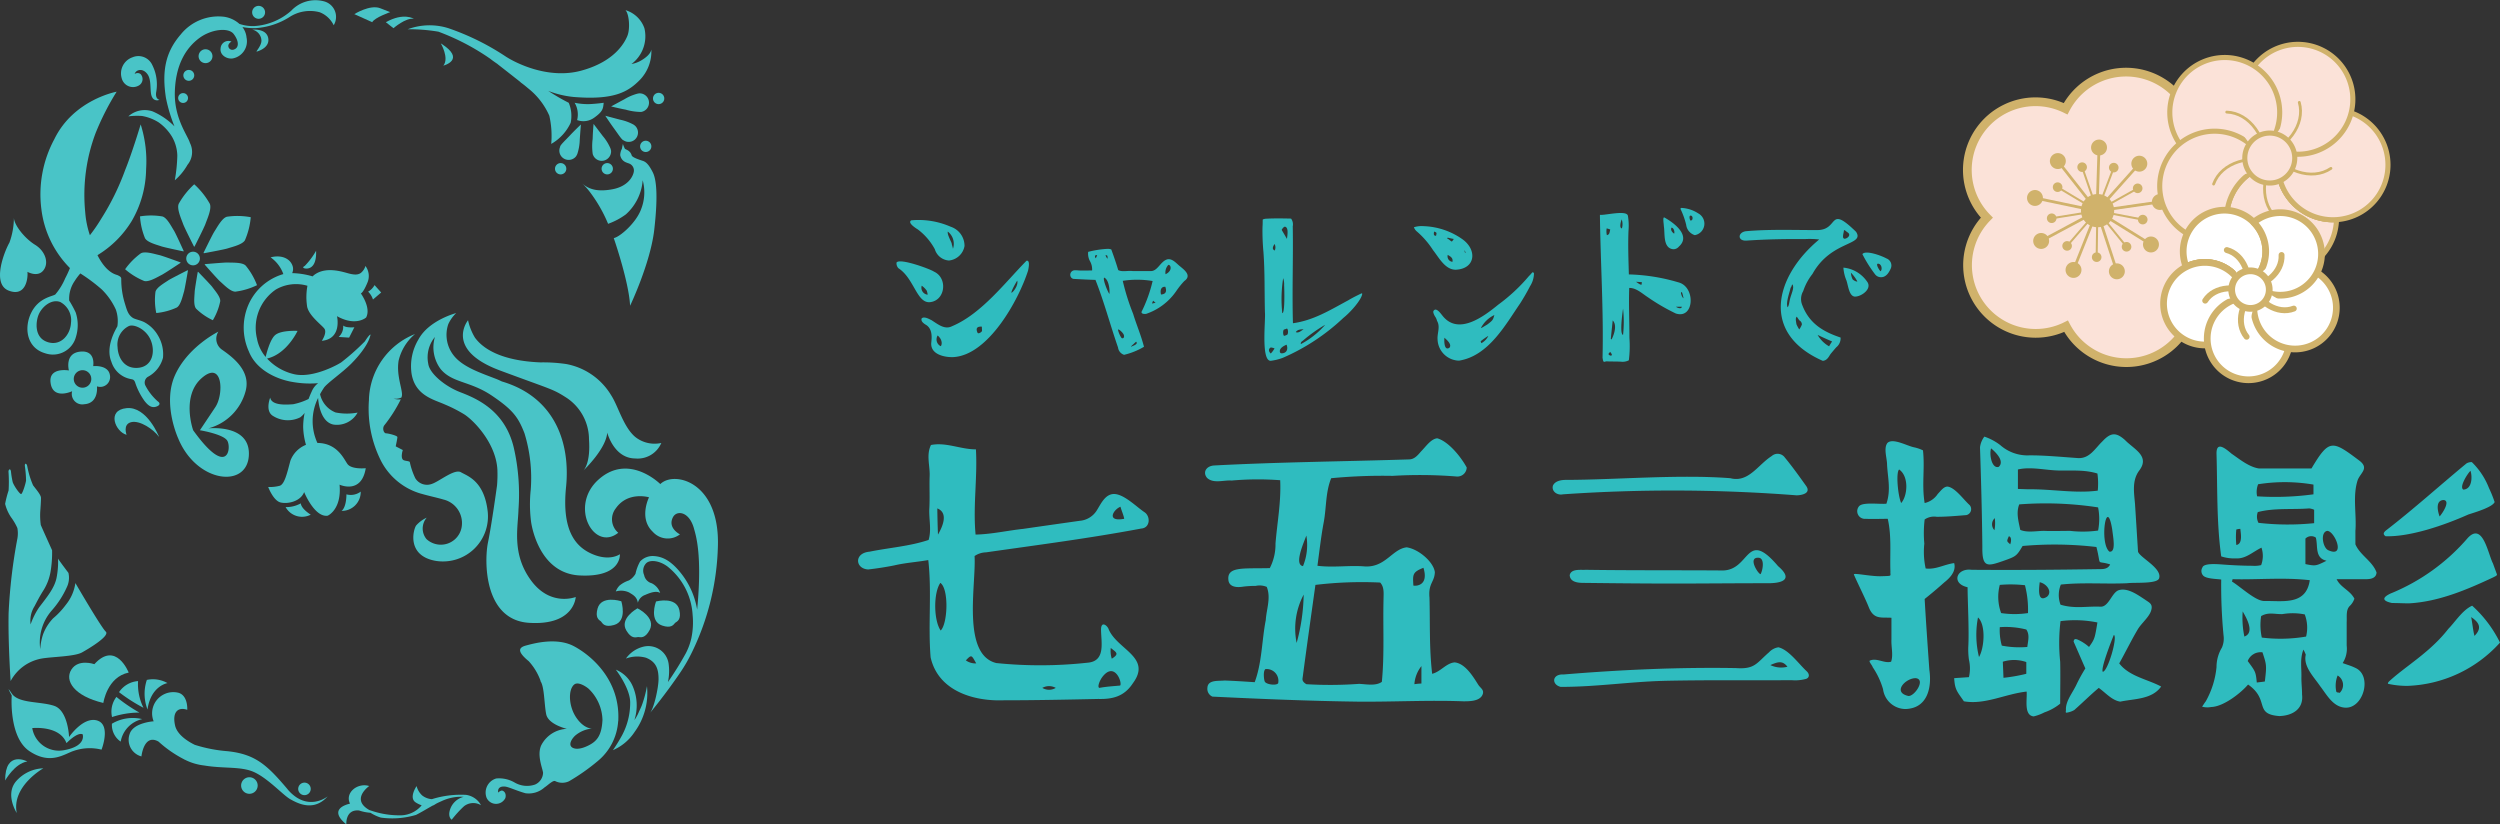 <svg xmlns="http://www.w3.org/2000/svg" xmlns:xlink="http://www.w3.org/1999/xlink" width="372.6" height="122.882" viewBox="0 0 372.6 122.882">
  <rect x="0" y="0" width="372.6" height="122.882" fill="#333333" stroke="none"/>
  <defs>
    <clipPath id="clip-path">
      <rect id="長方形_1458" data-name="長方形 1458" width="107.002" height="122.882" fill="#49c4c7"/>
    </clipPath>
  </defs>
  <g id="グループ_1669" data-name="グループ 1669" transform="translate(-446 -652.977)">
    <g id="グループ_1667" data-name="グループ 1667" transform="translate(367.703 -553.37) rotate(32)">
      <path id="パス_2257" data-name="パス 2257" d="M44.625,15.491A10.164,10.164,0,0,1,56.5,21.221,10.159,10.159,0,0,1,67.145,38.185,10.159,10.159,0,0,1,54.3,53.556a10.159,10.159,0,0,1-18.587-7.463,10.16,10.16,0,0,1,1.355-19.985,10.164,10.164,0,0,1,7.554-10.616" transform="translate(938.268 806.047)" fill="#fbe2d8"/>
      <path id="パス_2258" data-name="パス 2258" d="M44.625,15.491A10.164,10.164,0,0,1,56.5,21.221,10.159,10.159,0,0,1,67.145,38.185,10.159,10.159,0,0,1,54.3,53.556a10.159,10.159,0,0,1-18.587-7.463,10.16,10.16,0,0,1,1.355-19.985A10.164,10.164,0,0,1,44.625,15.491Z" transform="translate(938.268 806.047)" fill="none" stroke="#d0b26b" stroke-width="1.301"/>
      <rect id="長方形_1509" data-name="長方形 1509" width="9.461" height="0.418" transform="translate(987.382 842.388) rotate(-0.19)" fill="#d0b26b"/>
      <rect id="長方形_1510" data-name="長方形 1510" width="0.417" height="9.467" transform="matrix(0.641, -0.768, 0.768, 0.641, 987.25, 842.752)" fill="#d0b26b"/>
      <path id="パス_2259" data-name="パス 2259" d="M43.023,30.591l.411-.074,1.679,9.308L44.7,39.9Z" transform="translate(944.154 812.039)" fill="#d0b26b"/>
      <path id="パス_2260" data-name="パス 2260" d="M39.662,38.671l4.7-8.2.363.207-4.7,8.2Z" transform="translate(942.843 812.021)" fill="#d0b26b"/>
      <rect id="長方形_1511" data-name="長方形 1511" width="9.454" height="0.42" transform="translate(978.436 845.655) rotate(-20.17)" fill="#d0b26b"/>
      <path id="パス_2261" data-name="パス 2261" d="M36.718,28.484l.142-.395,8.9,3.214-.142.395Z" transform="translate(941.694 811.092)" fill="#d0b26b"/>
      <path id="パス_2262" data-name="パス 2262" d="M39.615,24.8l.361-.21,4.762,8.178-.361.21Z" transform="translate(942.824 809.725)" fill="#d0b26b"/>
      <rect id="長方形_1512" data-name="長方形 1512" width="9.457" height="0.418" transform="translate(987.176 842.558) rotate(-80.216)" fill="#d0b26b"/>
      <path id="パス_2263" data-name="パス 2263" d="M43.074,32.14l7.224-6.1.27.321-7.224,6.1Z" transform="translate(944.173 810.293)" fill="#d0b26b"/>
      <path id="パス_2264" data-name="パス 2264" d="M50.306,29.673a1.187,1.187,0,1,0,1.189,1.183,1.181,1.181,0,0,0-1.189-1.183" transform="translate(946.534 811.71)" fill="#d0b26b"/>
      <path id="パス_2265" data-name="パス 2265" d="M48.7,25.305a1.185,1.185,0,1,0,1.189,1.182A1.184,1.184,0,0,0,48.7,25.305" transform="translate(945.906 810.006)" fill="#d0b26b"/>
      <path id="パス_2266" data-name="パス 2266" d="M44.656,22.989a1.186,1.186,0,1,0,1.19,1.18,1.183,1.183,0,0,0-1.19-1.18" transform="translate(944.329 809.103)" fill="#d0b26b"/>
      <path id="パス_2267" data-name="パス 2267" d="M40.073,23.807a1.186,1.186,0,1,0,1.193,1.184,1.186,1.186,0,0,0-1.193-1.184" transform="translate(942.542 809.422)" fill="#d0b26b"/>
      <path id="パス_2268" data-name="パス 2268" d="M37.1,27.38a1.186,1.186,0,1,0,1.191,1.18A1.185,1.185,0,0,0,37.1,27.38" transform="translate(941.381 810.815)" fill="#d0b26b"/>
      <path id="パス_2269" data-name="パス 2269" d="M37.114,32.035a1.184,1.184,0,1,0,1.191,1.183,1.184,1.184,0,0,0-1.191-1.183" transform="translate(941.388 812.631)" fill="#d0b26b"/>
      <path id="パス_2270" data-name="パス 2270" d="M40.122,35.591a1.186,1.186,0,1,0,1.19,1.183,1.189,1.189,0,0,0-1.19-1.183" transform="translate(942.56 814.019)" fill="#d0b26b"/>
      <path id="パス_2271" data-name="パス 2271" d="M44.708,36.389a1.185,1.185,0,1,0,1.19,1.18,1.183,1.183,0,0,0-1.19-1.18" transform="translate(944.35 814.33)" fill="#d0b26b"/>
      <path id="パス_2272" data-name="パス 2272" d="M48.729,34.053a1.184,1.184,0,1,0,1.189,1.182,1.179,1.179,0,0,0-1.189-1.182" transform="translate(945.919 813.419)" fill="#d0b26b"/>
      <path id="パス_2273" data-name="パス 2273" d="M43.155,30.7l.1-.288,6.529,2.23-.1.288Z" transform="translate(944.205 812)" fill="#d0b26b"/>
      <rect id="長方形_1513" data-name="長方形 1513" width="0.304" height="6.9" transform="translate(987.282 842.635) rotate(-31.144)" fill="#d0b26b"/>
      <path id="パス_2274" data-name="パス 2274" d="M43.377,30.5l.3.047L42.625,37.36l-.3-.047Z" transform="translate(943.881 812.033)" fill="#d0b26b"/>
      <path id="パス_2275" data-name="パス 2275" d="M39.387,34.971l5.186-4.536.2.229L39.589,35.2Z" transform="translate(942.735 812.007)" fill="#d0b26b"/>
      <path id="パス_2276" data-name="パス 2276" d="M38.229,30.546l6.893-.138.006.306-6.893.138Z" transform="translate(942.283 811.997)" fill="#d0b26b"/>
      <rect id="長方形_1514" data-name="長方形 1514" width="0.305" height="6.899" transform="translate(981.942 838.347) rotate(-51.096)" fill="#d0b26b"/>
      <path id="パス_2277" data-name="パス 2277" d="M42.118,25.689l.3-.058L43.758,32.4l-.3.06Z" transform="translate(943.8 810.133)" fill="#d0b26b"/>
      <path id="パス_2278" data-name="パス 2278" d="M43.095,32.16l3.322-6.039.266.147-3.321,6.039Z" transform="translate(944.181 810.325)" fill="#d0b26b"/>
      <path id="パス_2279" data-name="パス 2279" d="M43.151,31.113l6.429-2.485.11.285L43.261,31.4Z" transform="translate(944.203 811.302)" fill="#d0b26b"/>
      <path id="パス_2280" data-name="パス 2280" d="M48.319,31.647a.715.715,0,1,0,.445.906.713.713,0,0,0-.445-.906" transform="translate(945.851 812.465)" fill="#d0b26b"/>
      <path id="パス_2281" data-name="パス 2281" d="M48.246,28.256a.714.714,0,1,0,.446.906.713.713,0,0,0-.446-.906" transform="translate(945.822 811.142)" fill="#d0b26b"/>
      <path id="パス_2282" data-name="パス 2282" d="M46.01,25.7a.714.714,0,1,0,.446.9.713.713,0,0,0-.446-.9" transform="translate(944.95 810.145)" fill="#d0b26b"/>
      <path id="パス_2283" data-name="パス 2283" d="M42.656,25.176a.714.714,0,1,0,.448.908.715.715,0,0,0-.448-.908" transform="translate(943.642 809.941)" fill="#d0b26b"/>
      <path id="パス_2284" data-name="パス 2284" d="M39.755,26.931a.714.714,0,1,0,.448.906.714.714,0,0,0-.448-.906" transform="translate(942.51 810.625)" fill="#d0b26b"/>
      <path id="パス_2285" data-name="パス 2285" d="M38.662,30.142a.714.714,0,1,0,.446.908.713.713,0,0,0-.446-.908" transform="translate(942.084 811.878)" fill="#d0b26b"/>
      <path id="パス_2286" data-name="パス 2286" d="M39.89,33.306a.714.714,0,1,0,.446.906.715.715,0,0,0-.446-.906" transform="translate(942.563 813.112)" fill="#d0b26b"/>
      <path id="パス_2287" data-name="パス 2287" d="M42.863,34.944a.714.714,0,1,0,.446.906.713.713,0,0,0-.446-.906" transform="translate(943.722 813.751)" fill="#d0b26b"/>
      <path id="パス_2288" data-name="パス 2288" d="M46.192,34.29a.713.713,0,1,0,.446.9.712.712,0,0,0-.446-.9" transform="translate(945.021 813.496)" fill="#d0b26b"/>
      <path id="パス_2289" data-name="パス 2289" d="M45.234,33.262A2.481,2.481,0,0,1,41.452,31.6a2.481,2.481,0,0,1,.4-1.822A2.479,2.479,0,0,1,46.317,31.7a2.464,2.464,0,0,1-1.083,1.558" transform="translate(943.527 811.329)" fill="#d0b26b"/>
      <path id="パス_2290" data-name="パス 2290" d="M56.6,28.106a8.189,8.189,0,0,0,13.1-9.69,7.9,7.9,0,0,1-1.414.816,8.19,8.19,0,0,1-10.4-3.279,8.643,8.643,0,0,0-.728.588A8.189,8.189,0,0,0,56.6,28.106" transform="translate(948.624 806.358)" fill="#fbe2d8"/>
      <path id="パス_2291" data-name="パス 2291" d="M56.6,28.106a8.189,8.189,0,0,0,13.1-9.69,7.9,7.9,0,0,1-1.414.816,8.19,8.19,0,0,1-10.4-3.279,8.643,8.643,0,0,0-.728.588A8.189,8.189,0,0,0,56.6,28.106Z" transform="translate(948.624 806.358)" fill="none" stroke="#d0b26b" stroke-linecap="round" stroke-linejoin="round" stroke-width="0.759"/>
      <path id="パス_2292" data-name="パス 2292" d="M67.335,19.662a7.964,7.964,0,0,0,1.415-.816,8.187,8.187,0,0,0-11.81-2.463,8.19,8.19,0,0,0,10.4,3.279" transform="translate(949.582 805.927)" fill="#fbe2d8"/>
      <path id="パス_2293" data-name="パス 2293" d="M67.335,19.662a7.964,7.964,0,0,0,1.415-.816,8.187,8.187,0,0,0-11.81-2.463A8.19,8.19,0,0,0,67.335,19.662Z" transform="translate(949.582 805.927)" fill="none" stroke="#d0b26b" stroke-linecap="round" stroke-linejoin="round" stroke-width="0.759"/>
      <path id="パス_2294" data-name="パス 2294" d="M67.659,22.706a7.964,7.964,0,0,0,1.415-.816A8.189,8.189,0,0,0,62.5,7.247a8.1,8.1,0,0,0-1.551.519,8.2,8.2,0,0,0-4.45,9.953c.1.292.209.585.336.874a8.177,8.177,0,0,0,10.827,4.113" transform="translate(949.259 802.883)" fill="#fbe2d8"/>
      <path id="パス_2295" data-name="パス 2295" d="M67.659,22.706a7.964,7.964,0,0,0,1.415-.816A8.189,8.189,0,0,0,62.5,7.247a8.1,8.1,0,0,0-1.551.519,8.2,8.2,0,0,0-4.45,9.953c.1.292.209.585.336.874a8.177,8.177,0,0,0,10.827,4.113Z" transform="translate(949.259 802.883)" fill="none" stroke="#d0b26b" stroke-linecap="round" stroke-linejoin="round" stroke-width="0.759"/>
      <path id="パス_2296" data-name="パス 2296" d="M49.245,12.159A8.189,8.189,0,1,0,56.5,3.134a8.19,8.19,0,0,0-7.258,9.026" transform="translate(946.562 801.338)" fill="#fbe2d8"/>
      <path id="パス_2297" data-name="パス 2297" d="M49.245,12.159A8.189,8.189,0,1,0,56.5,3.134,8.19,8.19,0,0,0,49.245,12.159Z" transform="translate(946.562 801.338)" fill="none" stroke="#d0b26b" stroke-linecap="round" stroke-linejoin="round" stroke-width="0.759"/>
      <path id="パス_2298" data-name="パス 2298" d="M49.807,24.644a8.189,8.189,0,1,0-6.34-9.692,8.19,8.19,0,0,0,6.34,9.692" transform="translate(944.258 803.426)" fill="#fbe2d8"/>
      <path id="パス_2299" data-name="パス 2299" d="M49.807,24.644a8.189,8.189,0,1,0-6.34-9.692A8.19,8.19,0,0,0,49.807,24.644Z" transform="translate(944.258 803.426)" fill="none" stroke="#d0b26b" stroke-linecap="round" stroke-linejoin="round" stroke-width="0.759"/>
      <path id="パス_2300" data-name="パス 2300" d="M50.68,31A8.181,8.181,0,0,0,60.907,29.3a8.185,8.185,0,0,1-1.3-11.991,7.71,7.71,0,0,0-.787-.512,8.914,8.914,0,0,0-.838-.421,8.2,8.2,0,0,0-10.34,3.456,8.327,8.327,0,0,0-.667,1.487A8.192,8.192,0,0,0,50.68,31" transform="translate(945.532 806.262)" fill="#fbe2d8"/>
      <path id="パス_2301" data-name="パス 2301" d="M50.68,31A8.181,8.181,0,0,0,60.907,29.3a8.185,8.185,0,0,1-1.3-11.991,7.71,7.71,0,0,0-.787-.512,8.914,8.914,0,0,0-.838-.421,8.2,8.2,0,0,0-10.34,3.456,8.327,8.327,0,0,0-.667,1.487A8.192,8.192,0,0,0,50.68,31Z" transform="translate(945.532 806.262)" fill="none" stroke="#d0b26b" stroke-linecap="round" stroke-linejoin="round" stroke-width="0.759"/>
      <path id="パス_2302" data-name="パス 2302" d="M56.263,14.79c-.468,4.393,1.907,8.243,5.313,8.606" transform="translate(949.295 805.904)" fill="#fbe2d9"/>
      <path id="パス_2303" data-name="パス 2303" d="M56.263,14.79c-.468,4.393,1.907,8.243,5.313,8.606" transform="translate(949.295 805.904)" fill="none" stroke="#d0b36b" stroke-linecap="round" stroke-linejoin="round" stroke-width="0.422"/>
      <path id="パス_2304" data-name="パス 2304" d="M54.947,15.775c4.034,1.8,8.43.734,9.827-2.394" transform="translate(948.805 805.355)" fill="#fbe2d9"/>
      <path id="パス_2305" data-name="パス 2305" d="M54.947,15.775c4.034,1.8,8.43.734,9.827-2.394" transform="translate(948.805 805.355)" fill="none" stroke="#d0b36b" stroke-linecap="round" stroke-linejoin="round" stroke-width="0.422"/>
      <path id="パス_2306" data-name="パス 2306" d="M54.844,19.265c2.961-3.279,3.3-7.79.76-10.085" transform="translate(948.765 803.716)" fill="#fbe2d9"/>
      <path id="パス_2307" data-name="パス 2307" d="M54.844,19.265c2.961-3.279,3.3-7.79.76-10.085" transform="translate(948.765 803.716)" fill="none" stroke="#d0b36b" stroke-linecap="round" stroke-linejoin="round" stroke-width="0.422"/>
      <path id="パス_2308" data-name="パス 2308" d="M58.7,18.208c-2.2-3.83-6.387-5.548-9.357-3.839" transform="translate(946.621 805.482)" fill="#fbe2d9"/>
      <path id="パス_2309" data-name="パス 2309" d="M58.7,18.208c-2.2-3.83-6.387-5.548-9.357-3.839" transform="translate(946.621 805.482)" fill="none" stroke="#d0b36b" stroke-linecap="round" stroke-linejoin="round" stroke-width="0.422"/>
      <path id="パス_2310" data-name="パス 2310" d="M58.811,15.928c-4.323.912-7.251,4.361-6.543,7.711" transform="translate(947.719 806.348)" fill="#fbe2d9"/>
      <path id="パス_2311" data-name="パス 2311" d="M58.811,15.928c-4.323.912-7.251,4.361-6.543,7.711" transform="translate(947.719 806.348)" fill="none" stroke="#d0b36b" stroke-linecap="round" stroke-linejoin="round" stroke-width="0.422"/>
      <path id="パス_2312" data-name="パス 2312" d="M54.156,19.462a3.722,3.722,0,1,0,.257-5.257,3.72,3.72,0,0,0-.257,5.257" transform="translate(948.12 805.299)" fill="#fbe2d8"/>
      <path id="パス_2313" data-name="パス 2313" d="M54.156,19.462a3.722,3.722,0,1,0,.257-5.257A3.72,3.72,0,0,0,54.156,19.462Z" transform="translate(948.12 805.299)" fill="none" stroke="#d0b26b" stroke-linecap="round" stroke-linejoin="round" stroke-width="0.759"/>
    </g>
    <g id="グループ_1668" data-name="グループ 1668" transform="translate(-56.608 -7.694)">
      <path id="パス_2167" data-name="パス 2167" d="M286.688,25.243a6.151,6.151,0,0,0-10.835,5.694A6.033,6.033,0,0,1,277,30.493a6.151,6.151,0,0,1,7.34,3.624,6.2,6.2,0,0,0,1.172-.774,6.151,6.151,0,0,0,1.179-8.1" transform="translate(552.585 669.513)" fill="#fff"/>
      <path id="パス_2168" data-name="パス 2168" d="M286.688,25.243a6.151,6.151,0,0,0-10.835,5.694A6.033,6.033,0,0,1,277,30.493a6.151,6.151,0,0,1,7.34,3.624,6.2,6.2,0,0,0,1.172-.774A6.151,6.151,0,0,0,286.688,25.243Z" transform="translate(552.585 669.513)" fill="none" stroke="#d0b26b" stroke-linecap="round" stroke-linejoin="round" stroke-width="1"/>
      <path id="パス_2169" data-name="パス 2169" d="M277.084,32.022a5.922,5.922,0,0,0-1.143.444,6.147,6.147,0,0,0,8.484,3.18,6.152,6.152,0,0,0-7.34-3.623" transform="translate(552.497 667.983)" fill="#fff"/>
      <path id="パス_2170" data-name="パス 2170" d="M277.084,32.022a5.922,5.922,0,0,0-1.143.444,6.147,6.147,0,0,0,8.484,3.18A6.152,6.152,0,0,0,277.084,32.022Z" transform="translate(552.497 667.983)" fill="none" stroke="#d0b26b" stroke-linecap="round" stroke-linejoin="round" stroke-width="1"/>
      <path id="パス_2171" data-name="パス 2171" d="M276.422,32.022a5.922,5.922,0,0,0-1.143.444,6.15,6.15,0,0,0,3.208,11.622,6.044,6.044,0,0,0,1.21-.207A6.154,6.154,0,0,0,284.138,37a6.769,6.769,0,0,0-.15-.687,5.765,5.765,0,0,0-.226-.669,6.152,6.152,0,0,0-7.34-3.623" transform="translate(553.159 667.983)" fill="#fff"/>
      <path id="パス_2172" data-name="パス 2172" d="M276.422,32.022a5.922,5.922,0,0,0-1.143.444,6.15,6.15,0,0,0,3.208,11.622,6.044,6.044,0,0,0,1.21-.207A6.154,6.154,0,0,0,284.138,37a6.769,6.769,0,0,0-.15-.687,5.765,5.765,0,0,0-.226-.669A6.152,6.152,0,0,0,276.422,32.022Z" transform="translate(553.159 667.983)" fill="none" stroke="#d0b26b" stroke-linecap="round" stroke-linejoin="round" stroke-width="1"/>
      <path id="パス_2173" data-name="パス 2173" d="M291.987,44.432a6.15,6.15,0,1,0-6.419,5.869,6.15,6.15,0,0,0,6.419-5.869" transform="translate(551.881 666.964)" fill="#fff"/>
      <path id="パス_2174" data-name="パス 2174" d="M291.987,44.432a6.15,6.15,0,1,0-6.419,5.869A6.15,6.15,0,0,0,291.987,44.432Z" transform="translate(551.881 666.964)" fill="none" stroke="#d0b26b" stroke-linecap="round" stroke-linejoin="round" stroke-width="1"/>
      <path id="パス_2175" data-name="パス 2175" d="M296.309,32.913a6.15,6.15,0,1,0,3.6,7.919,6.151,6.151,0,0,0-3.6-7.919" transform="translate(550.518 667.865)" fill="#fff"/>
      <path id="パス_2176" data-name="パス 2176" d="M296.309,32.913a6.15,6.15,0,1,0,3.6,7.919A6.151,6.151,0,0,0,296.309,32.913Z" transform="translate(550.518 667.865)" fill="none" stroke="#d0b26b" stroke-linecap="round" stroke-linejoin="round" stroke-width="1"/>
      <path id="パス_2177" data-name="パス 2177" d="M295.686,24.268a6.145,6.145,0,0,0-7.787.1,6.086,6.086,0,0,1,.773.949,6.151,6.151,0,0,1-1.179,8.1,6.012,6.012,0,0,0,.526.47,6.976,6.976,0,0,0,.574.408,6.156,6.156,0,0,0,8.07-1.382,6.231,6.231,0,0,0,.665-1.028,6.153,6.153,0,0,0-1.642-7.615" transform="translate(550.601 669.44)" fill="#fff"/>
      <path id="パス_2178" data-name="パス 2178" d="M295.686,24.268a6.145,6.145,0,0,0-7.787.1,6.086,6.086,0,0,1,.773.949,6.151,6.151,0,0,1-1.179,8.1,6.012,6.012,0,0,0,.526.47,6.976,6.976,0,0,0,.574.408,6.156,6.156,0,0,0,8.07-1.382,6.231,6.231,0,0,0,.665-1.028A6.153,6.153,0,0,0,295.686,24.268Z" transform="translate(550.601 669.44)" fill="none" stroke="#d0b26b" stroke-linecap="round" stroke-linejoin="round" stroke-width="1"/>
      <path id="パス_2179" data-name="パス 2179" d="M286.145,36.595c.85-3.208-.473-6.337-2.959-7" transform="translate(551.308 668.345)" fill="#fff"/>
      <path id="パス_2180" data-name="パス 2180" d="M286.145,36.595c.85-3.208-.473-6.337-2.959-7" transform="translate(551.308 668.345)" fill="none" stroke="#d0b36b" stroke-linecap="round" stroke-linejoin="round" stroke-width="0.88"/>
      <path id="パス_2181" data-name="パス 2181" d="M286.9,37.6c-2.788-1.8-6.174-1.509-7.569.653" transform="translate(551.94 667.225)" fill="#fff"/>
      <path id="パス_2182" data-name="パス 2182" d="M286.9,37.6c-2.788-1.8-6.174-1.509-7.569.653" transform="translate(551.94 667.225)" fill="none" stroke="#d0b36b" stroke-linecap="round" stroke-linejoin="round" stroke-width="0.88"/>
      <path id="パス_2183" data-name="パス 2183" d="M288.265,36.2c-2.574,2.1-3.342,5.405-1.718,7.4" transform="translate(550.896 667.26)" fill="#fff"/>
      <path id="パス_2184" data-name="パス 2184" d="M288.265,36.2c-2.574,2.1-3.342,5.405-1.718,7.4" transform="translate(550.896 667.26)" fill="none" stroke="#d0b36b" stroke-linecap="round" stroke-linejoin="round" stroke-width="0.88"/>
      <path id="パス_2185" data-name="パス 2185" d="M287.343,35.34c1.2,3.1,4.107,4.848,6.506,3.921" transform="translate(550.626 667.402)" fill="#fff"/>
      <path id="パス_2186" data-name="パス 2186" d="M287.343,35.34c1.2,3.1,4.107,4.848,6.506,3.921" transform="translate(550.626 667.402)" fill="none" stroke="#d0b36b" stroke-linecap="round" stroke-linejoin="round" stroke-width="0.88"/>
      <path id="パス_2187" data-name="パス 2187" d="M286.079,35.453c3.314-.183,5.881-2.407,5.74-4.977" transform="translate(550.833 668.201)" fill="#fff"/>
      <path id="パス_2188" data-name="パス 2188" d="M286.079,35.453c3.314-.183,5.881-2.407,5.74-4.977" transform="translate(550.833 668.201)" fill="none" stroke="#d0b36b" stroke-linecap="round" stroke-linejoin="round" stroke-width="0.88"/>
      <path id="パス_2189" data-name="パス 2189" d="M289.192,34.559a2.8,2.8,0,1,0-.792,3.873,2.8,2.8,0,0,0,.792-3.873" transform="translate(551.164 667.736)" fill="#fff"/>
      <path id="パス_2190" data-name="パス 2190" d="M289.192,34.559a2.8,2.8,0,1,0-.792,3.873A2.8,2.8,0,0,0,289.192,34.559Z" transform="translate(551.164 667.736)" fill="none" stroke="#d0b26b" stroke-linecap="round" stroke-linejoin="round" stroke-width="1"/>
    </g>
    <path id="パス_2315" data-name="パス 2315" d="M4.6-21.8c-2.35.2-2.15,2.55-.2,2.65,1.3-.15,2.6-.35,3.85-.6,1.7-.4,3.4-.5,5.1-.8.55,4.8-.05,9.7.35,14.5C14.85-.95,20.25.5,24.5.35c4.75,0,9.5-.1,14.2-.2C40.8.2,42.55-.2,43.85-2.2c2.85-3.85-2.3-5-3.6-8-.15-.55-1.2-1.45-1.15.15.05,1.95.65,4.6-2.05,4.8A64.56,64.56,0,0,1,23.5-5.2c-5.2-1.25-3-11.7-3.25-15.95a3.127,3.127,0,0,1,1.7-.55c7.7-1.1,15.45-2.1,23.15-3.55,1.35-.1,1.4-1.85.45-2.45-1.25-.85-3.05-2.7-4.55-2.7-1.35.05-1.95,1.55-2.6,2.55a3.321,3.321,0,0,1-2.5,1.45c-2.8.4-5.65.8-8.4,1.2-2.35.25-4.7.8-7.1.85-.4-4.3.3-8.5.05-12.7-2.3,0-4.45-1.1-6.7-.65-.75,1.55-.1,3.15-.2,4.75-.05,1.6.05,3.2-.05,4.85-.05,1.55.35,3.05-.1,4.55C10.55-22.6,7.55-22.4,4.6-21.8ZM40.55-7.45c.8.65,1.35.85.15,1.6A3.769,3.769,0,0,1,40.55-7.45ZM39.35-3.2c1.8-2.25,2.95.95,2.6,1.35-1.05.1-2.05.15-3.1.35C38.5-1.6,38.9-2.65,39.35-3.2Zm-7,1.7a1.918,1.918,0,0,1-2,0A2.031,2.031,0,0,1,32.35-1.5ZM42-28.5c.1.45.5,1.35.55,1.8C39.8-26.2,40.95-28.1,42-28.5ZM20.5-5.15a2.454,2.454,0,0,1-1.55-.45C19.85-6.55,19.8-6.35,20.5-5.15Zm-5.7-19.2c-.05-.85-.1-3.25-.1-3.9C16.45-27.55,15.4-25.4,14.8-24.35Zm.35,7.2c1.3.9,1.1,6.1.05,7.1C14.15-11.55,14.1-15.65,15.15-17.15ZM62-2.35c-1.55-.1-3.05-.2-4.5-.25-.9.1-2.5-.15-2.55,1.1A1.26,1.26,0,0,0,55.7-.2c7.25.35,14.35.65,21.65.75C82.6.6,87.85.3,93.1.5c.95,0,2.55,0,2.9-1.1.2-.65-.4-.9-.7-1.4-.7-1.1-1.9-3.15-3.5-3.3-1.25.1-2.1,1.4-3.35,1.7-.45-3.8-.3-7.6-.4-11.35-.2-2.15.75-2.3.8-3.8-.2-1.55-2.45-3.45-4.2-3.7-2.15.25-3.15,3-6.2,2.85-2.35-.2-4.7.2-7.1-.1.3-2.2.55-4.45.95-6.55.4-2.2.25-4.4,1.1-6.5a79.977,79.977,0,0,1,9.15-.35,68.118,68.118,0,0,1,9.6.1,1.392,1.392,0,0,0,1.45-1.35c-.9-1.65-2.75-3.9-4.4-4.35-.95.1-1.7,1.25-2.4,1.95-.6.7-1.05,1.2-1.85,1.2-9.45.3-19.55.4-28.95.9-1.2.05-1.8,1-1.1,1.85.95.9,2.5.3,3.65.4a43.88,43.88,0,0,1,7.25-.05c.15,3.3-.45,6.3-.7,9.45a7.687,7.687,0,0,1-.85,3.65c-4.05.1-6.5-.3-6.15,1.9.2,1,1.4,1,2.25.85a15.312,15.312,0,0,1,1.8-.1,2.69,2.69,0,0,1,1.65.15c.65,1.65-.05,3.3-.15,4.95C63.05-8.55,63.1-5.3,62-2.35Zm24.85.2a9.16,9.16,0,0,0-1.05.1,4.891,4.891,0,0,1,1.05-2.7Zm.3-17.25c.8,2.6-1,2.75-1.5,2.65C85.55-18.4,85.5-18.75,87.15-19.4ZM80.7-17.2c.65.7.5,1.65.5,2.55-.1,4.1.15,8.2-.25,12.25-.9.65-2.3.35-3.4.3a58.809,58.809,0,0,1-7.85.05c-.65-.4-.6-.7-.55-1,.6-4.55,1.25-9.15,1.9-13.8A58.219,58.219,0,0,1,80.7-17.2Zm-11-7a8.321,8.321,0,0,1-.5,4.55C67.85-19.85,69.25-23,69.7-24.2Zm-.4,8.8a28.694,28.694,0,0,1-1.05,7.2A10.8,10.8,0,0,1,69.3-15.4ZM65.5-2.2c-.25.4-1.8.2-2-.25-.1-.15-.3-1.55.1-1.85A1.758,1.758,0,0,1,65.5-2.2ZM141-35.85a1.322,1.322,0,0,0-1.95-.2c-2.05,1.3-3.45,4-6.15,3.3-7.7-.6-17.35.25-24.5.25-.6,0-1.6.1-1.95.85-.25.85.65,1.5,1.5,1.3a237.754,237.754,0,0,1,34.8.15c.65,0,2.3-.25,1.4-1.45C143.15-33.05,142.15-34.45,141-35.85Zm-.95,28.3a2.406,2.406,0,0,0-1.4.75c-1.85,1.6-2.1,2.55-4.9,2.35-8.5-.15-17.25.25-25.7.95-1.75-.1-1.85,1.5-.45,1.85,5.35,0,10.1-.75,15.35-.9,6.4-.15,12.7-.05,19.05-.1a6.069,6.069,0,0,0,2.2-.2c.5-.2.5-.7.1-1.1C143.1-5.05,141.6-7.2,140.05-7.55Zm-1.2,2.65c1.05-.45,1.8-.75,2.55.25A3.748,3.748,0,0,1,138.85-4.9ZM124.3-17.05c4.65,0,9.25-.05,13.9-.05,2.35.05,4.2-.5,1.8-2.55-4.8-5.65-4.1.55-8.2.65-6.75-.05-13.95,0-20.45-.1-.75.05-2.2-.2-2.4.8.05,1,1.15,1.15,2,1.15C115.2-17.1,119.7-17.05,124.3-17.05Zm12.75-3.85c1,0,.7,1.8.35,2.45C137.05-18.45,135.45-20.95,137.05-20.9Zm29.2,17.95c.1,1.75.45,2,1.45,3.45,3.15.55,6.15-1.1,9.35-1.45.1,1.15-.45,3.55,1.05,3.7a6.953,6.953,0,0,0,1.6-.6,7.676,7.676,0,0,0,2.35-1.3c0-2.1.05-4.2,0-6.25a27.2,27.2,0,0,1,.05-6.05,16.741,16.741,0,0,1,5.5.2c-.4,2.4-.4,2.45-1.25,3.65a6.555,6.555,0,0,0-1.7-1.1c-.5-.2-.55.05-.6.3.6,1.35,1.15,2.65,1.75,4a25.272,25.272,0,0,0-1.25,2.25c-.6,1.35-1.65,2.5-1.65,3.85.05.15-.1.45.05.5a3.1,3.1,0,0,0,1.2-.4c1.25-1.1,2.4-2.25,3.65-3.3,1.05.75,1.95,1.85,3.2,2.05,2.1-.45,4.7-.3,6.1-2.25-2.05-1.1-4.75-1.5-6.25-3.45.95-1.7,1.8-3.45,2.75-5.05.55-.95,1.85-1.95,2.05-3,.2-.85-.4-1.05-.95-1.45-1-.65-2.6-1.85-3.95-1.4-1,.35-1.45,2.45-2.65,2.45-2.1-.1-3.85.35-6-.3a4.1,4.1,0,0,1,.05-3c3.3-.35,6.6-.05,9.9-.2,1.05-.15,4.5.15,4.75-.75.45-1.5-2.85-3.05-3.15-3.95-.15-2.4-.3-4.85-.45-7.15-.15-1.7-.45-3.45.6-4.9,1.7-2.2-.75-3.2-2.1-4.6-1.3-1.15-2.1-1.15-3.35.2-1.1,1.05-1.9,2.6-3.65,2.5-2.8-.2-5.45-.45-7.6-.4a6.147,6.147,0,0,1-4-1.55,8.239,8.239,0,0,0-2.35-1.25,3.265,3.265,0,0,0-.65,1.6c.15,4.5.3,9.75.35,14.85-.05,3.1.75,2.9,3.05,2.1,2-.7,2.05-.75,2.95-2.25a53.73,53.73,0,0,1,11,.15c.8,3.1-.15,1.9,2.05,2.6-.35.7-1,.7-1.65.7-6.3.1-12.65.15-19,.1-2.25-.3-3.1,2.05-.6,2.6,0,2,.25,6.5.1,8.95a11.476,11.476,0,0,0,.1,1.85,5.708,5.708,0,0,1,0,2.6C167.75-3.05,166.95-3,166.25-2.95Zm23.8-6.45c.6.3-.9,5.45-1.65,5.5C188.05-4.35,189.7-8.55,190.05-9.4ZM172.25-25a1.26,1.26,0,0,1,.05-1.8A5.444,5.444,0,0,1,172.25-25Zm.65-9.45c-1.05.35-1.45-1.85-1.15-2.75C172.6-36.5,173.75-35.25,172.9-34.45Zm1.7,11.55c-.45-.45-.6-.35-.2-1.2C174.85-24,174.75-23.25,174.6-22.9Zm1.15-11.15c1.9-.45,4.05.1,6,.15,2,.05,3.9-.15,5.85.45a10.881,10.881,0,0,1,.05,2.55c-3.35.45-6.85-.25-10.4-.2l-1.5-.05Zm11.95,9.1a16.442,16.442,0,0,1-4.15.05c-1.25,0-2.7.05-3.9,0-1.15,0-2.5.3-3.55-.15-.25-1.25-.65-2.55-.15-3.8a51.629,51.629,0,0,1,11.75.45A8.9,8.9,0,0,1,187.7-24.95Zm1.7,3.15c-1.55-1.2-.45-8.5.4-3.35C189.95-23.85,190.4-21.7,189.4-21.8ZM179-17.25c1.1.25,1.9,1.45,1.1,2.15C178.6-14.1,178.9-16.4,179-17.25ZM177-3.6a25.432,25.432,0,0,1-3.4.6l-.1-2.4a5.587,5.587,0,0,1,3.5.05Zm.15-4a13.668,13.668,0,0,1-3.8-.2,8.308,8.308,0,0,1-.3-2.75,12.385,12.385,0,0,1,3.95.35C177.55-9.4,177.25-8.5,177.15-7.6Zm-4.1-9.25a18.751,18.751,0,0,1,3.75.05,14.486,14.486,0,0,1,.45,4.15,13.408,13.408,0,0,1-4,0A7.02,7.02,0,0,1,173.05-16.85ZM169.8-12c1.2,1.1.95,4.55.15,5.9A13.823,13.823,0,0,1,169.8-12Zm-12.9.05V-8.7c-.05,1.1.3,2.3-.05,3.3-1.05.3-2.15-.65-3.2-.15-.1.2.4.7.45.95a11.714,11.714,0,0,1,1.55,3.3A3.4,3.4,0,0,0,159,1.65c3.25-.1,3.95-3.15,3.55-5.85-.25-3.55-.5-7.05-.7-10.55,1-.8,1.95-1.6,2.9-2.45.75-.6,1.85-1.6,1.5-2.9-1.5.2-2.75,1-4.25.8a11.533,11.533,0,0,1-.2-3.7,17.23,17.23,0,0,1,.05-3.6,2.5,2.5,0,0,1,1.8-.4c1.55,0,3.1-.15,4.4-.25a.913.913,0,0,0,.5-1.5c-.9-.8-2.1-2.55-3.25-2.75-.6-.05-1.1.7-1.5,1.1a3.187,3.187,0,0,1-1.95,1.35c-.45-2.7.05-5.2-.25-7.85a5.711,5.711,0,0,0-1.3-.45c-1.05-.2-3.2-1.45-4-.65-.6.8-.05,2.25-.05,3.25.1,1.95.6,3.75-.1,5.8-1,.1-3.3-.25-4,.3a1.136,1.136,0,0,0,.9,1.95c.85.05,2.4,0,3.3,0,.6,2.6.3,5.25.4,7.85-.05.7.35.65-1.15.7-1.65.1-4.35-.55-4.3-.25.6,1.4,1.75,3.65,2.25,4.95C154.3-11.65,155.4-12.05,156.9-11.95Zm3.6,9c1.6.15-.2,2.8-1.1,2.65C157-.85,159-2.95,160.5-2.95Zm-2.45-31.1c1.5,1.05,1.25,3.95.3,5C157.85-30.2,157.55-33.65,158.05-34.05ZM227.6-17.7c.65,0,1.55-.1,1.6-1-.6-1.7-2.45-2.55-3.15-4.2v-2c.2-2.45-.45-5.2.35-7.6.45-1.1,1.75-1.75.2-2.9-4-3-4.45-3.25-7.1,1.2h-7.8c-1.5-.2-3-1.45-4.1-2.2-1-.85-2.3-1.9-2.25.05.15,5.05,0,10.2.7,15.25a6.109,6.109,0,0,0,2.15.3c1.5.1,2.5-.95,3.85-1.6a3.856,3.856,0,0,1-.05,2.6,4.08,4.08,0,0,1-1.3.1c-1.5,0-3.35-.1-4.6-.2-.75-.05-2.65-.2-2.85.45a1.007,1.007,0,0,0,.15,1.25c.5.45,1.95.45,2.65.55a77.729,77.729,0,0,0,.35,8.35,3.359,3.359,0,0,1-.25,1.8,5.649,5.649,0,0,0-.8,2.9,12.909,12.909,0,0,1-1.6,5.1c-.05.05-.35.5-.55.8a2.991,2.991,0,0,0,1.35.05c1.9-.05,4.55-2.2,5.5-3.35,3.3,2.3.8,4.4,4.65,4.7,1.9-.05,3.65-1,3.4-3.2,0-.85-.1-1.65-.1-2.5.05-1.4-.25-2.8.3-4.2a4.666,4.666,0,0,1,.35.75c-.4,1.75,1.2,3.3,2.15,4.7,1,1.3,1.95,3.15,3.8,3.2,2.7.05,4-4.85,1.4-5.95-.6-.3-1.2-.45-1.85-.7a3.921,3.921,0,0,0,.6-2.6v-3.5c.05-.85-.15-1.85.5-2.45a2.622,2.622,0,0,0,.65-1.05c-.65-1.25-2.05-1.65-2.65-2.9Zm-19.3-5.1a11.78,11.78,0,0,1,0-2.3,2.149,2.149,0,0,1,.6-.1C208.95-24.6,209.3-22.95,208.3-22.8Zm3.25-9.05a25.337,25.337,0,0,1,8.25.05v1.45a42.39,42.39,0,0,1-8.4.3A3.147,3.147,0,0,1,211.55-31.85Zm.05,5.75a1.991,1.991,0,0,1-.1-1.6c2.45-.65,5.15-.35,7.65-.55a2.4,2.4,0,0,1,.75.2v2A38.346,38.346,0,0,1,211.6-26.1ZM209.5-9.15a13.674,13.674,0,0,1-.25-3.75C209.7-12.1,211.15-9.75,209.5-9.15Zm3.05,6.7c-.35.05-.8.1-1.2.15-.15-1.6-.2-1.65-1.35-3.2a2.06,2.06,0,0,1,2.2-1.3C212.8-4.95,212.85-4.9,212.55-2.45Zm6.15-6.7a22.515,22.515,0,0,1-6.6.15,8.709,8.709,0,0,1-.1-3.2c1.1-.65,2.05-.25,3.2-.3a9.135,9.135,0,0,1,3.3.05A5.538,5.538,0,0,1,218.7-9.15Zm-6.25-5.3c-1.3,0-3.55-2.15-4.8-2.9.05-.1.05-.25.1-.35,3.7.1,7.65-.3,11.5.15C218.7-13.75,215.2-14.5,212.45-14.45Zm6.15-5.5v-3.8a1.217,1.217,0,0,1,1.55-.15c.35,1.25-.2,3.05,1.6,3.45C220.15-19.65,220.1-19.65,218.6-19.95Zm4.8,16.6a1.639,1.639,0,0,1,.3,2.6c-.15-.1-.4,0-.5-.2A4.147,4.147,0,0,1,223.4-3.35ZM222.05-22c-.85-.3-1.3-2.7-.2-2.9C222.95-24.9,224.65-20.85,222.05-22Zm8.9,19.9a13.109,13.109,0,0,0,2.85.3,19.454,19.454,0,0,0,13.8-6.45,18.151,18.151,0,0,0-4.15-5.5c-1.45.65-2.55,2.45-3.55,3.45-2.75,3.55-6.45,5.6-8.9,7.9C231-2.4,230.8-2.15,230.95-2.1ZM243.8-9.25c-.2-.65-.35-2.15-.5-2.8C244.6-11.2,244.9-10.35,243.8-9.25ZM230.55-24.1c3.65.1,8.65-1.6,12.35-3.25,1.1-.35,3.6-1.1,3.9-1.85a18.237,18.237,0,0,0-.85-2.1,10.8,10.8,0,0,0-2.55-3.85,1.467,1.467,0,0,0-.8.2c-4,3.3-7.8,6.75-11.95,9.95C230-24.5,230.35-24.25,230.55-24.1Zm12.65-9.75c.25.65.35,2.7-1.05,2.8C241.45-31.4,242.8-33.5,243.2-33.85Zm-4,4.35c1.05.1-.15,1.95-.6,2.45C238.3-27.85,237.95-29.45,239.2-29.5Zm-7.7,15.35c.85,0,1.7.05,2.55.05,4.5-.25,8.75-2.1,12.6-3.9.15-.1.5-.2.5-.4l-.6-1.65c-.75-1.45-1.5-6.2-3.75-3.8a30.164,30.164,0,0,1-11.55,8.3C230.75-15.3,229.4-14.6,231.5-14.15Z" transform="translate(571 757)" fill="#2fbcbf"/>
    <path id="パス_2316" data-name="パス 2316" d="M13.076.2c5.236-.28,9.744-8.512,11.144-12.88.336-1.512-.056-1.512-.224-1.484C20.916-11.06,17.3-6.244,12.88-4.4c-1.092.56-2.1-.308-3.08-.924-.168-.056-1.036-.616-1.428-.252-.2.476.42.84.7,1.008.9.616.812,1.792.728,2.576C9.6-.2,11.788.252,13.076.2ZM22.6-11.2c.2.532-.392,1.54-.84,1.82C21.644-9.6,22.456-10.948,22.6-11.2ZM17.332-4.34c0,.056.028.5.028.644-.084.2-.588.5-.672.252C16.3-4.312,16.912-4.368,17.332-4.34Zm-6.58,1.316a2.443,2.443,0,0,1,.392.448c.392.672.112,1.148.056,1.148A1.12,1.12,0,0,1,10.752-3.024Zm4-13.356a3,3,0,0,0-2.072-2.856,11.919,11.919,0,0,0-5.852-.952c-.616.336.532,1.092.98,1.372a9.048,9.048,0,0,1,2.52,2.94,2.355,2.355,0,0,0,2.1,1.68A2.618,2.618,0,0,0,14.756-16.38Zm-2.492-2.128a2.3,2.3,0,0,1,.756,2.6c.056-.084-.224-.812-.168-.84C12.572-17.388,12.152-18.172,12.264-18.508ZM9.492-7.98c2.408-.14,2.828-3.612.7-4.564-.5-.364-5.124-2.072-5.572-1.344a1.063,1.063,0,0,0,.28.84C7.2-11.564,7.616-7.952,9.492-7.98Zm-1.12-2.464a2.935,2.935,0,0,1,.756.756c.028.084.168.56.112.588A1.045,1.045,0,0,1,8.372-10.444Zm29.26,9.212a1.319,1.319,0,0,0,.9,1.092,10.5,10.5,0,0,0,2.968-1.2c-.448-1.736-1.12-3.276-1.624-4.928a32.966,32.966,0,0,1-1.54-4.9,13.945,13.945,0,0,1,4.452.028,20.939,20.939,0,0,1-1.652,4.592c-.028.14.056.364.672.308A8.911,8.911,0,0,0,46.34-9.688a11.633,11.633,0,0,1,1.176-1.456c1.148-.812,0-1.652-.672-2.212-.5-.392-1.036-1.092-1.764-1.036-1.12.2-1.512,1.876-2.66,1.764H39.788c-.756-.084-1.512.168-2.128-.14-.28-.952-.644-2.016-1.036-3.08a1.5,1.5,0,0,0-.588-.084,14.109,14.109,0,0,0-2.856.448,2.345,2.345,0,0,0,.28,1.4,2.513,2.513,0,0,1,.308,1.372c-.616,0-1.288.028-1.96,0a4.536,4.536,0,0,0-.616-.028.671.671,0,0,0-.532,1.092.6.6,0,0,0,.5.2c1.008.056,2.1.112,3.108.14C35.56-8.036,36.456-4.62,37.632-1.232Zm7.5-12.32c.42,0,.616.924-.42,1.4A1.655,1.655,0,0,1,45.136-13.552Zm-.448,3.276c.2.588.168,1.092-.644,1.148C43.82-10.052,44.268-10.332,44.688-10.276ZM42.7-7.784a1.739,1.739,0,0,1,.168-.42,3.547,3.547,0,0,0,.364.308ZM40.32-2.1c.392.364-.448.616-.756.756.028.028,0-.056,0-.056ZM37.66-3.92c.224,0,.7.532.784.7.112.2.168.644-.2.616C38.052-2.6,37.52-3.892,37.66-3.92ZM36.092-14.476c-.14-.056-.252-.308-.336-.5C36.12-15.008,36.036-14.868,36.092-14.476Zm-.532,2.828c.728.28.868,1.96.784,2.436C36.036-9.632,35.336-11.424,35.56-11.648ZM34.524-14.98l-.2.448C34.132-14.7,34.132-15.092,34.524-14.98ZM73.92-9.3c-.42.2-1.288.616-1.932,1.008-2.8,1.512-5.236,3.024-8.288,3.444-.14-4.844.056-9.632-.028-14.448a1.44,1.44,0,0,0-.252-1.148c-1.148-.028-2.716-.056-3.864.028-.112.028-.308.056-.364.14,0,.364,0,.7-.028,1.064a33.614,33.614,0,0,0,.14,3.752c.224,3,.14,6.02.224,9.044.112,1.12-.616,7.224.868,7.168A8,8,0,0,0,62.188.308,31.106,31.106,0,0,0,71.2-5.628c1.148-.924,2.688-2.688,2.828-3.584C74.032-9.268,73.976-9.324,73.92-9.3ZM60.4-.336c-.336-.28-.392-.7,0-.9a2.054,2.054,0,0,1,.56.14A3.891,3.891,0,0,1,60.4-.336Zm.588-15.344c-.476-.224-.252-.616-.028-.98A1.088,1.088,0,0,1,60.984-15.68Zm1.54-3.556c.532.14.364,1.176.28,1.82-.336-.588-.56-.952-.784-1.344C62.048-18.844,62.328-19.264,62.524-19.236Zm-.28,7.672a2.971,2.971,0,0,1,.14,1.064c.028.532.14,4.228-.28,4.144A19.925,19.925,0,0,1,62.244-11.564ZM62.02-.364c-.168,0-.252-.084-.28-.308,0-.5.616-.812,1.008-.98C63.028-.98,62.748-.364,62.02-.364Zm.812-2.772a1.464,1.464,0,0,1-.448.168c-.2-.084-.2-.952.028-.952a2.195,2.195,0,0,0,.392-.14C63.028-3.948,63-3.192,62.832-3.136Zm1.288-.392c.224-.308.532-.42,1.176-.42C64.9-3.724,64.54-3.332,64.12-3.528Zm.756,1.792c-.056-.364.224-.42.392-.588a21.94,21.94,0,0,1,3.248-2.3A12.685,12.685,0,0,1,64.876-1.736ZM98.868-11.872A26.151,26.151,0,0,1,94.3-7.616c-2.156,1.764-5.908,4.592-8.26,1.708-.28-.336-1.008-1.428-1.4-.756-.084.2.084.532.224.784a1.845,1.845,0,0,1,.308.672c.532.9,0,1.848.084,2.8A3.273,3.273,0,0,0,88.452.728c4.424-.7,6.972-5.432,9.1-8.512.5-.784,1.008-1.652,1.484-2.576a3.641,3.641,0,0,0,.588-1.932C99.4-12.628,99.4-12.376,98.868-11.872ZM87-1.176c-.812.476-.756-1.148-.728-1.512C86.52-2.464,87.5-1.68,87-1.176Zm4.788-.7c0,.056-.112-.28-.112-.28a9.587,9.587,0,0,1,1.148-.812A2.4,2.4,0,0,1,91.784-1.876Zm.868-2.772c-.448.252-.98.616-.924.476a4.382,4.382,0,0,1,1.988-1.9C93.52-5.376,93.52-5.292,92.652-4.648Zm-4.676-8.176c2.94-.14,3.22-2.968.952-4.564A10.646,10.646,0,0,0,83.1-19.32a3.7,3.7,0,0,0-1.372.168,1.49,1.49,0,0,0,.364.56,12.83,12.83,0,0,1,2.492,2.856C85.456-14.644,86.38-12.8,87.976-12.824Zm1.456-2.492c-.112-.028-.112-.056-.168-.392C89.348-15.652,89.348-15.624,89.432-15.316ZM87.472-14a.816.816,0,0,1-.7-1.036C87.08-14.84,87.612-14.616,87.472-14Zm-.728-3.612a8.962,8.962,0,0,0,.924.2,2.121,2.121,0,0,1-.28.392c-.224-.084-.448-.392-.756-.476A.11.11,0,0,0,86.744-17.612Zm-1.988-.364c-.112-.14-.028-.42-.028-.532.252.084.448.112.336.448C85.092-17.836,84.868-17.836,84.756-17.976Zm36.372,7.028a28.294,28.294,0,0,0-7.364-1.176c-.056-2.1-.14-4.284-.056-6.468a8.892,8.892,0,0,0-.084-2.268c-.168-.9-3.36-.056-4.172-.14.084,7.112.56,14.168.392,21.28.14,1.008.252.476.756.56.756.028,1.456,0,2.156.056a1.983,1.983,0,0,0,1.008-.224,17.009,17.009,0,0,0,.084-3.36c0-2.492-.112-5.012-.028-7.42,1.036-.028,1.932.84,2.8,1.4A29.742,29.742,0,0,0,120.764-6.3C123.536-5.4,123.76-10.3,121.128-10.948Zm-10.64-7.028a2.46,2.46,0,0,1-.028-1.008,3.89,3.89,0,0,1,.532.168C110.88-18.452,110.936-18.06,110.488-17.976Zm.728,17.892c-.112.14-.336.028-.448-.084-.112-.168.14-.308.224-.42C111.048-.448,111.3-.224,111.216-.084Zm-.028-2.352c.028.028-.112-.056-.112-.084.084-.924.2-1.932.28-2.744C112.056-4.592,111.552-3.108,111.188-2.436ZM112.7-20.328a2.211,2.211,0,0,1,.028,1.344C112.308-19.04,112.56-19.992,112.7-20.328Zm.2,17.22c-.588-.112,0-3.892,0-3.92A18.338,18.338,0,0,1,112.9-3.108Zm2.772-7.5c-.224.084-.588-.28-.868-.42l.9.056S115.668-10.64,115.668-10.612Zm5.124,3.3h.868C121.6-6.86,120.876-7.2,120.792-7.308Zm1.12-1.26c-.14-.056-.308-.42-.364-.672-.056-.224.028-.168.112-.28A6.134,6.134,0,0,1,121.912-8.568Zm-2.856-12.04c-.308-.14-.056,1.148-.084,1.26.2,1.148-.168,3.3,1.4,3.472a1.043,1.043,0,0,0,.84-.392C123.116-17.948,120.344-19.908,119.056-20.608Zm1.456,2.408c-.224-.14-.56-.476-.42-.84a.06.06,0,0,1,.056-.056C120.484-19.04,120.624-18.424,120.512-18.2Zm3.584-3.024a5.057,5.057,0,0,0-2.492-.812c-.14,0-.14.112-.14.168a11.894,11.894,0,0,1,.84,2.352,1.83,1.83,0,0,0,1.288,1.54A1.74,1.74,0,0,0,124.1-21.224Zm-1.148,1.064c-.084-.028-.28-.7,0-.728C123.368-20.916,123.368-20.1,122.948-20.16Zm18.172,7.98c2.772-5.04,7.868-4.228,6.5-6.3-4.228-4.116-2.464-.252-5.8-.252-3.5,0-7.168-.14-10.612.168-1.232.168-1.288,1.484.084,1.4,2.968-.2,5.852-.252,8.68-.224a12.906,12.906,0,0,1,2.156.056c-6.58,5.46-8.82,13.972.532,18.088.7-.056.924-.7,1.2-1.064.308-.364.56-.672.812-.952a1.716,1.716,0,0,0,.644-1.456c-2.6-.868-4.676-2.1-5.712-4.844a2.339,2.339,0,0,1,.14-2.072A8.333,8.333,0,0,1,141.12-12.18Zm4.7-6.552c.2.028.28.168.532.336.588.364.028.9-.392.952C145.432-17.416,145.824-18.368,145.824-18.732Zm-1.764,16.6a7.367,7.367,0,0,0-.448.728A4.546,4.546,0,0,1,141.9-3.108C142.6-2.772,143.332-2.436,144.06-2.128Zm-6.244-6.44c-.14.476-.168,1.12-.392,1.344-.308-.644.336-2.324.448-2.912.14-.112.168-.42.252-.5C138.488-10.22,137.984-9.24,137.816-8.568Zm1.736,3.92a3.257,3.257,0,0,1-.392.728,5.162,5.162,0,0,1-.42-.784c-.056-.448-.2-.868.056-1.12,0,0,.252.392.392.56A.7.7,0,0,1,139.552-4.648Zm8.036-4.172c.9-.056,2.52-1.2,1.652-2.268a4.825,4.825,0,0,0-3.5-2.044,5.929,5.929,0,0,0,.448,1.9C146.468-10.472,146.58-8.708,147.588-8.82Zm-.728-3.556a5.447,5.447,0,0,1,.952,1.288c0,.14-.672-.168-.728-.364A2.637,2.637,0,0,1,146.86-12.376Zm1.708-2.772a19.678,19.678,0,0,0,1.9,3.024,1.1,1.1,0,0,0,.9.42c.756,0,1.176-.728,1.428-1.288a1.124,1.124,0,0,0-.644-1.512C151.4-14.924,149.044-15.792,148.568-15.148Zm2.716,2.548c-.084.028-.812-1.092-.392-1.12C151.424-13.72,151.592-12.88,151.284-12.6Z" transform="translate(575 706)" fill="#2fbcbf"/>
    <g id="グループ_1665" data-name="グループ 1665" transform="translate(-496.198 -219.502)">
      <g id="グループ_1628" data-name="グループ 1628" transform="translate(942.198 872.479)" clip-path="url(#clip-path)">
        <path id="パス_1894" data-name="パス 1894" d="M34.315,31.033c-.107-.035-2.974-.928-3.537,1.079-.38,1.378.183,1.692.508,1.93.247.319.545.926,1.95.528,2-.563,1.114-3.43,1.079-3.531l.009-.006Z" transform="translate(58.284 58.578)" fill="#49c4c7"/>
        <path id="パス_1895" data-name="パス 1895" d="M34.091,35.528c.4.035,1.033.244,1.723-1.05.969-1.842-1.715-3.171-1.813-3.229v0h-.009c-.093.061-2.722,1.52-1.651,3.314.734,1.233,1.349,1.033,1.75.969" transform="translate(61.012 59.414)" fill="#49c4c7"/>
        <path id="パス_1896" data-name="パス 1896" d="M34.792,34.58c1.361.461,1.7-.09,1.959-.4.325-.221.943-.487.627-1.912-.464-2.04-3.366-1.3-3.473-1.274v0H33.9c-.038.107-1.071,2.925.9,3.586" transform="translate(63.874 58.647)" fill="#49c4c7"/>
        <path id="パス_1897" data-name="パス 1897" d="M35.87,39.5c-.168.5-.345.8-.531,1.233a5.969,5.969,0,0,1-.656,1.184,7.144,7.144,0,0,0-.255-5.063A4.668,4.668,0,0,0,31.915,34.4s2.141,2.765,2.141,4.886a10.245,10.245,0,0,1-1.216,4.909A25.012,25.012,0,0,1,31.483,46.4a7.324,7.324,0,0,0,3.244-2.733,9.81,9.81,0,0,0,1.831-6.813A16.486,16.486,0,0,1,35.87,39.5" transform="translate(59.866 65.406)" fill="#49c4c7"/>
        <path id="パス_1898" data-name="パス 1898" d="M7.746,30.995a15.741,15.741,0,0,1-.708,1.532,9.272,9.272,0,0,1-1.477,2.408c-.49.308-2.466.49-3.572,2.693-1.117,2.234-.725,5.263,2.066,6.067a3.547,3.547,0,0,0,4.579-2.417A5.977,5.977,0,0,0,8.6,37.6a17,17,0,0,0-.963-1.758,4.646,4.646,0,0,1,.81-2.91,9.078,9.078,0,0,1,.85-1.137,25.611,25.611,0,0,1,3.192,2.385,9.995,9.995,0,0,1,2.1,3.006,5.21,5.21,0,0,1,.229,2.487c-.229.447-1.842,3.035-.882,5.316A3.716,3.716,0,0,0,16.8,47.534c.308.073.543.049.717.673a10.158,10.158,0,0,0,1.323,2.565c.589.781,1.114,1.071,1.715.894s.7-.525.3-.789a8.025,8.025,0,0,1-1.906-2.463,1.023,1.023,0,0,1,.383-1.193,4.5,4.5,0,0,0,2.283-2.858,5.42,5.42,0,0,0-.769-3.351,5.152,5.152,0,0,0-1.979-1.932c-.6-.316-1.422-.444-1.758-.67-.717-.476-.879-1.175-1.187-2.176a12.141,12.141,0,0,1-.528-3.578c.02-.325-.189-.427-.543-.6-.226-.1-1.642-.284-3-2.983a15.2,15.2,0,0,0,5.13-5.133A15.8,15.8,0,0,0,19.1,16.246a18.163,18.163,0,0,0-.81-6.662s-1.259,4.2-2.321,6.819a37.33,37.33,0,0,1-3.534,7.2,24.637,24.637,0,0,1-1.715,2.5,14.032,14.032,0,0,1-.7-3.479,26.152,26.152,0,0,1,1.561-11.769A39.414,39.414,0,0,1,14.709,4.71s-6.4,1.161-9.276,7.054A17.348,17.348,0,0,0,3.492,22.232a14.971,14.971,0,0,0,4.254,8.763M7.9,39.189c-.1,1.735-1.506,3.5-3.508,2.829s-1.724-3.015-1.343-4c.49-1.256,1.95-2.466,3.264-1.959A3.079,3.079,0,0,1,7.9,39.189m8.623.453c.751-.345,2.6.444,3.282,2.138s.247,3.876-1.866,4.082-3.038-1.555-3.093-3.084a3.063,3.063,0,0,1,1.677-3.137" transform="translate(2.677 8.957)" fill="#49c4c7"/>
        <path id="パス_1899" data-name="パス 1899" d="M9.232,12.373c-.308.743.363,2.2.644,2.983.171.514,1.634,3.392,1.634,3.392h.078s1.462-2.878,1.634-3.392c.281-.783.952-2.24.644-2.983a11.476,11.476,0,0,0-2.321-2.907,11.516,11.516,0,0,0-2.313,2.907" transform="translate(17.404 18.001)" fill="#49c4c7"/>
        <path id="パス_1900" data-name="パス 1900" d="M16.629,14.714a10.967,10.967,0,0,0,.862-3.424,10.812,10.812,0,0,0-3.537-.073c-.734.183-1.442,1.532-1.877,2.2-.281.421-1.622,3.186-1.622,3.186l.046.058s3.018-.551,3.508-.711c.751-.244,2.24-.574,2.62-1.233" transform="translate(19.88 21.083)" fill="#49c4c7"/>
        <path id="パス_1901" data-name="パス 1901" d="M16.625,13.946c-.508-.514-1.95-.427-2.7-.461-.482-.015-3.392.244-3.392.244l-.017.064s1.921,2.191,2.292,2.507c.563.493,1.561,1.549,2.286,1.526a10.4,10.4,0,0,0,3.218-.963,10.254,10.254,0,0,0-1.686-2.916" transform="translate(19.993 25.641)" fill="#49c4c7"/>
        <path id="パス_1902" data-name="パス 1902" d="M12.749,21.175a9.021,9.021,0,0,0,1.1-2.814c.073-.65-.807-1.616-1.2-2.165-.264-.348-2.095-2.234-2.095-2.234l-.055.017s-.453,2.585-.461,3.02c-.029.685-.209,1.973.226,2.466a9.078,9.078,0,0,0,2.484,1.709" transform="translate(18.973 26.55)" fill="#49c4c7"/>
        <path id="パス_1903" data-name="パス 1903" d="M11.226,19.439c.589-.339.87-1.686,1.079-2.362.128-.441.589-3.157.589-3.157l-.055-.041s-2.458,1.239-2.846,1.491c-.58.4-1.787,1.062-1.941,1.724a9.529,9.529,0,0,0,.119,3.166,9.481,9.481,0,0,0,3.055-.821" transform="translate(15.12 26.394)" fill="#49c4c7"/>
        <path id="パス_1904" data-name="パス 1904" d="M6.427,15.473a10.249,10.249,0,0,0,2.829,1.744c.7.206,1.932-.551,2.594-.888.435-.209,2.838-1.813,2.838-1.813l-.009-.064s-2.713-1-3.192-1.1c-.725-.16-2.095-.609-2.722-.25a10.325,10.325,0,0,0-2.339,2.371" transform="translate(12.221 24.656)" fill="#49c4c7"/>
        <path id="パス_1905" data-name="パス 1905" d="M10.529,11.22a10.068,10.068,0,0,0-3.337-.009,10.156,10.156,0,0,0,.743,3.247c.345.633,1.732.975,2.44,1.219.461.16,3.29.749,3.29.749l.038-.052s-1.19-2.632-1.451-3.044c-.4-.633-1.036-1.918-1.724-2.109" transform="translate(13.676 21.04)" fill="#49c4c7"/>
        <path id="パス_1906" data-name="パス 1906" d="M11.6,13.943a1.016,1.016,0,1,0-1.007,1.021A1.011,1.011,0,0,0,11.6,13.943" transform="translate(18.192 24.582)" fill="#49c4c7"/>
        <path id="パス_1907" data-name="パス 1907" d="M8.872,7.254a1.1,1.1,0,0,0,.244-1.715.755.755,0,0,0-.87,0c.174-.624,1.161-.952,1.886,0s.29,2.745.725,3.47a.8.8,0,0,0,1.088.371s-.688-.073-.479-1.2a6.428,6.428,0,0,0-.6-3.99A2.269,2.269,0,0,0,7.912,3.055,2.545,2.545,0,0,0,6.334,6.238,1.734,1.734,0,0,0,8.872,7.254" transform="translate(11.824 5.488)" fill="#49c4c7"/>
        <path id="パス_1908" data-name="パス 1908" d="M13.474,18.843a10.2,10.2,0,0,0-3.282-2.249,3.66,3.66,0,0,0-3.6.749,10.527,10.527,0,0,1,2.04-.058,6.891,6.891,0,0,1,2.475.952,7.21,7.21,0,0,1,1.941,2.057,5.873,5.873,0,0,1,.844,2.91,23.988,23.988,0,0,1-.374,3.665,8.635,8.635,0,0,0,1.889-2.3A3,3,0,0,0,15.77,21.3c-.3-1.071-2.3-3.546-2.252-7.425.075-4.077,1.561-6.662,3.673-8.217,1.758-1.3,4.317-1.613,5.1-.589s.853,2.037.038,2.313a.605.605,0,0,1-.836-.522c-.026-.389.473-.664.473-.664a1.166,1.166,0,0,0-1.622.992c-.165,1.059,1.024,1.694,1.883,1.506A2.6,2.6,0,0,0,24.21,5.6a2.977,2.977,0,0,0-.618-1.567,9.647,9.647,0,0,0,1.95.162,10.788,10.788,0,0,0,5.069-1.651,5.589,5.589,0,0,1,4.506-.717A3.869,3.869,0,0,1,37.2,3.764,2.394,2.394,0,0,0,35.79.21,4.939,4.939,0,0,0,30.866,1.6a9.163,9.163,0,0,1-5.423,2.281,6.163,6.163,0,0,1-2.3-.322A4.36,4.36,0,0,0,20.873,2.5a7.2,7.2,0,0,0-6.485,2.652C12.05,7.858,11.6,10.728,12.2,14.61a23.792,23.792,0,0,0,1.271,4.233" transform="translate(12.535 0)" fill="#49c4c7"/>
        <path id="パス_1909" data-name="パス 1909" d="M11.235,2.53a1.034,1.034,0,1,0,1.033,1.033A1.035,1.035,0,0,0,11.235,2.53" transform="translate(19.399 4.812)" fill="#49c4c7"/>
        <path id="パス_1910" data-name="パス 1910" d="M11.04,4.407a.811.811,0,1,0-.807.807.812.812,0,0,0,.807-.807" transform="translate(17.909 6.831)" fill="#49c4c7"/>
        <path id="パス_1911" data-name="パス 1911" d="M9.152,5.516a.734.734,0,1,0,.734-.734.733.733,0,0,0-.734.734" transform="translate(17.403 9.094)" fill="#49c4c7"/>
        <path id="パス_1912" data-name="パス 1912" d="M13.921,2.228a.963.963,0,1,0-.969-.966.963.963,0,0,0,.969.966" transform="translate(24.629 0.573)" fill="#49c4c7"/>
        <path id="パス_1913" data-name="パス 1913" d="M12.93,1.531l.1,0a.222.222,0,0,0-.1,0" transform="translate(24.587 2.898)" fill="#49c4c7"/>
        <path id="パス_1914" data-name="パス 1914" d="M15.312,2.728c-.29-1.271-1.912-1.23-2.347-1.2a1.736,1.736,0,0,1,1.349,1.625c0,.821-.934,1.706-.688,1.642.226-.067,2.011-.6,1.686-2.072" transform="translate(24.653 2.893)" fill="#49c4c7"/>
        <path id="パス_1915" data-name="パス 1915" d="M30.084,9.589c-.154-.151-.244-.232-.244-.232.081.081.162.154.244.232" transform="translate(56.741 17.793)" fill="#49c4c7"/>
        <path id="パス_1916" data-name="パス 1916" d="M38.883,9.912c-.5-.16-1.541-.5-1.634-.807-.226-.783-.952-.879-1.013-.992a4.2,4.2,0,0,1-.3-.722l-.154.749a2.079,2.079,0,0,0-.244.943c.235,1.039,1.033,1.088,1.413,1.271a1.1,1.1,0,0,1,.618,1.146c-.11.76-.879,2.2-3.137,2.643-2.086.4-3.464.1-4.509-.815a10.876,10.876,0,0,1,1.108,1.253,21.449,21.449,0,0,1,2.7,4.721,10.153,10.153,0,0,0,2.658-1.413,7.629,7.629,0,0,0,2.5-5.078,6.871,6.871,0,0,1-.244,4.332c-.754,2.037-3.166,4.126-4.071,4.286,0,0,2.257,6.482,2.437,10.086,0,0,3.029-6.343,3.6-11.328s.334-7.451-.209-8.536c-.606-1.213-1.042-1.593-1.523-1.738" transform="translate(56.899 14.055)" fill="#49c4c7"/>
        <path id="パス_1917" data-name="パス 1917" d="M30.622,6.365S30.515,7.54,30.486,8.6a8.417,8.417,0,0,0,.017,2.3l.012.006a1.388,1.388,0,0,0,1.4.96A1.41,1.41,0,0,0,33.233,10.4a1.964,1.964,0,0,0-.073-.331v-.006A7.136,7.136,0,0,0,32,8.178c-.427-.566-1.378-1.813-1.378-1.813" transform="translate(57.843 12.104)" fill="#49c4c7"/>
        <path id="パス_1918" data-name="パス 1918" d="M32.363,7.8c.627.853,1.178,1.735,1.433,1.8H33.8a1.382,1.382,0,0,0,1.694-.1,1.4,1.4,0,0,0,.128-1.967,1.222,1.222,0,0,0-.255-.218L35.363,7.3a7.21,7.21,0,0,0-2.057-.766l-2.214-.586s.644.989,1.271,1.851" transform="translate(59.122 11.307)" fill="#49c4c7"/>
        <path id="パス_1919" data-name="パス 1919" d="M35.777,4.8a1.094,1.094,0,0,0-.337.015h-.017a7.2,7.2,0,0,0-2.031.847c-.635.337-2,1.079-2,1.079s1.14.29,2.185.485a8.5,8.5,0,0,0,2.283.339v0A1.394,1.394,0,0,0,35.777,4.8" transform="translate(59.689 9.12)" fill="#49c4c7"/>
        <path id="パス_1920" data-name="パス 1920" d="M29.253,11.368a1.4,1.4,0,0,0,1.967-.226,1.849,1.849,0,0,0,.162-.3l.009,0a7.272,7.272,0,0,0,.383-2.173c.044-.717.171-2.275.171-2.275s-.862.807-1.587,1.581S28.864,9.45,28.844,9.709l.009.015a1.376,1.376,0,0,0,.4,1.645" transform="translate(54.633 12.161)" fill="#49c4c7"/>
        <path id="パス_1921" data-name="パス 1921" d="M28.508,9.224a.843.843,0,1,0,.844-.847.846.846,0,0,0-.844.847" transform="translate(54.209 15.93)" fill="#49c4c7"/>
        <path id="パス_1922" data-name="パス 1922" d="M30.9,9.224a.843.843,0,1,0,.844-.847.84.84,0,0,0-.844.847" transform="translate(58.761 15.93)" fill="#49c4c7"/>
        <path id="パス_1923" data-name="パス 1923" d="M32.88,8.076a.839.839,0,1,0,.836-.847.84.84,0,0,0-.836.847" transform="translate(62.522 13.747)" fill="#49c4c7"/>
        <path id="パス_1924" data-name="パス 1924" d="M34.386,6.451a.841.841,0,1,0-.844-.839.835.835,0,0,0,.844.839" transform="translate(63.781 9.067)" fill="#49c4c7"/>
        <path id="パス_1925" data-name="パス 1925" d="M29.517,5.279a3.432,3.432,0,0,1,.371,2.579,2.734,2.734,0,0,0,2.556-.366c1.288-.926,1.314-1.329,1.4-2.214,0,0-1.016.154-2.15.2a9.577,9.577,0,0,1-2.176-.2" transform="translate(56.127 10.039)" fill="#49c4c7"/>
        <path id="パス_1926" data-name="パス 1926" d="M25.521,3.73a34.419,34.419,0,0,1,7.744,4.053c.3.241.67.5,1.088.783l-.017,0s2.112,1.648,3.427,2.687v.029s.4.276.952.743c.026.032.081.064.136.116a10.655,10.655,0,0,1,3.2,4.123,13.535,13.535,0,0,1,.281,4.193,7,7,0,0,0,2.9-3.154,5.02,5.02,0,0,0-.29-2.974,30.67,30.67,0,0,1-3.038-1.764l-.009-.009a14.309,14.309,0,0,0,3.734.9c6.166.516,8.226-.812,9.946-2.571a6.115,6.115,0,0,0,1.68-4.5c-.075.522-.644,1.161-1.68,1.726a4.426,4.426,0,0,1-1.285.441,5.168,5.168,0,0,0,1.93-5.342A4.284,4.284,0,0,0,53.4.521c.537.563.725,2.727.29,3.816s-1.967,3.885-6.935,5.214-9.92-1.245-11.336-2.208A37.214,37.214,0,0,0,27,3.208a9.324,9.324,0,0,0-6.055.16,26.081,26.081,0,0,1,4.579.363" transform="translate(39.822 0.992)" fill="#49c4c7"/>
        <path id="パス_1927" data-name="パス 1927" d="M.782,46.081c-.09,4.442.3,10.129.3,10.129a6.55,6.55,0,0,1,4.625-3.357c1.515-.27,4.886-.29,6-.905s4.216-2.492,3.554-3.11c-.682-.621-4.526-7.236-4.526-7.236A6.589,6.589,0,0,1,9.3,44.857a11.549,11.549,0,0,1-1.883,2,7.038,7.038,0,0,0-1.5,2.388A8.431,8.431,0,0,0,5.5,51.458a7.239,7.239,0,0,1,1.715-5.771A13.662,13.662,0,0,0,9.469,42.2,3.241,3.241,0,0,0,9.7,40.087s-1.5-1.979-1.549-2.133a12.454,12.454,0,0,1-.226,2.887c-.31,1.468-1.317,2.719-2.577,4.355a10.74,10.74,0,0,0-1.288,2.571,4.086,4.086,0,0,1,.6-2.736c.438-.85.818-1.552,1.224-2.2a7.7,7.7,0,0,0,1.161-2.994,17.05,17.05,0,0,0,.218-3.122s-1.442-3.189-1.686-3.769a10.462,10.462,0,0,1-.055-2.307c.073-1.016.093-1.558.084-1.764-.029-.47-.827-1.358-1.181-1.845a13.027,13.027,0,0,1-.862-2.838c-.1-.487-.415-.5-.354,0a16.812,16.812,0,0,1,.174,2.118c-.038.4-.525,2-.734,2.025-.235.023-1.19-1.407-1.271-1.84a12.925,12.925,0,0,1-.244-1.509c-.073-.531-.371-.337-.371.017a20.876,20.876,0,0,1,.017,2.8,15.367,15.367,0,0,0-.516,2,6.156,6.156,0,0,0,.879,1.985A8.78,8.78,0,0,1,2.088,33.4,4.43,4.43,0,0,1,2.1,34.919,79.319,79.319,0,0,0,.782,46.081" transform="translate(0.501 45.297)" fill="#49c4c7"/>
        <path id="パス_1928" data-name="パス 1928" d="M18.075,16.8a2.077,2.077,0,0,1-.679,1.628l1.558.1.781-1.541s-1.288.119-1.66-.267Z" transform="translate(33.079 31.791)" fill="#49c4c7"/>
        <path id="パス_1929" data-name="パス 1929" d="M18.908,15.621a2.826,2.826,0,0,1,.725,1.175l1.224-1.047-.989-1.105a2.452,2.452,0,0,1-.96.978" transform="translate(35.954 27.845)" fill="#49c4c7"/>
        <path id="パス_1930" data-name="パス 1930" d="M15.8,15.147c-.508.264,0,.36,0,.36s1.822.485,1.694-2.626A10.893,10.893,0,0,1,15.8,15.147" transform="translate(29.615 24.494)" fill="#49c4c7"/>
        <path id="パス_1931" data-name="パス 1931" d="M26.8,47.183s3.264,1.52,3.908-2.449c0,0-2.15.218-2.739-.647-.534-.754-1.523-3.1-4.468-3.119a7.774,7.774,0,0,1,.107-6.711c.026.45.264,3.563,2.286,3.972a3.509,3.509,0,0,0,3.6-1.787,8.564,8.564,0,0,1-3.282-.017A3.789,3.789,0,0,1,23.9,33.7c.244-.456.461-.781.563-.94.444-.679,2.693-2.22,4.071-3.595,2.521-2.539,2.8-4.036,2.8-4.036.316-.746-.319-.017-.746.685A34.776,34.776,0,0,1,27.1,28.92c-.035.081-4.216,2.571-7.228,1.764A7.935,7.935,0,0,1,16,28.387c2.957-.676,4.544-4.12,4.544-4.12s-2.385-.142-3.311.6c-.743.595-1.268,2.55-1.442,3.285A5.839,5.839,0,0,1,14.5,25.43,6.907,6.907,0,0,1,17.311,18.1a5.99,5.99,0,0,1,4.706-.557,9.084,9.084,0,0,0-.073,2.907c.1,1.387,2.086,2.841,2.574,3.45s-.36,1.848-.36,1.848c3.064-.3,2.266-3.673,2.266-3.673,2.809,1.578,4.335.2,4.335.2.786-1.442-.781-3.592-.781-3.592s.334-.058.96-1.564a2.489,2.489,0,0,0-.281-2.53,1.974,1.974,0,0,1-.5.87c-.418.464-1,.493-1.869.279s-3.209-1.068-4.985,0a2.442,2.442,0,0,0-.516.406,11.469,11.469,0,0,0-3.047-.485,1.457,1.457,0,0,0,.064-1.071c-.392-1.164-1.732-1.686-3.276-1.282A5.182,5.182,0,0,1,18.425,15.8a8.164,8.164,0,0,0-5.266,4.721,8.61,8.61,0,0,0,.128,6.813c1.132,2.861,4.323,4.2,6.589,4.558a14.594,14.594,0,0,0,3.737.168,2.989,2.989,0,0,0-.943,1.2c-.11.241-.29.635-.482,1.152a9.29,9.29,0,0,1-2.313.789c-.841.055-3.18.267-3.409-.989,0,0-.76,1.871.31,2.658a4.136,4.136,0,0,0,4.161.284,3.243,3.243,0,0,0,.662-.662,10.671,10.671,0,0,0-.218,2.144,10.558,10.558,0,0,0,.418,2.611,4.11,4.11,0,0,0-2.321,2.368c-.473,1.744-.844,3.491-1.587,3.734a5.759,5.759,0,0,1-1.724.183s.754,2.022,1.825,2.3S21,49.69,21.527,48.288c0,0,1.541,3.813,3.511,3.522,0,0,2.1-.891,1.767-4.628" transform="translate(23.804 25.049)" fill="#49c4c7"/>
        <path id="パス_1932" data-name="パス 1932" d="M16.928,25.855a4.409,4.409,0,0,1-2.257.557,2.8,2.8,0,0,0,3.746,1.129s-1.4-.839-1.488-1.686" transform="translate(27.897 49.165)" fill="#49c4c7"/>
        <path id="パス_1933" data-name="パス 1933" d="M17.545,28.127A2.821,2.821,0,0,0,20.4,25.252a2.472,2.472,0,0,1-2.13.409s.035,1.869-.725,2.466" transform="translate(33.362 48.018)" fill="#49c4c7"/>
        <path id="パス_1934" data-name="パス 1934" d="M12.535,25.275s-1.8-4.6-4.851-4.3-1.651,3.543,0,3.978c0,0-.606-1.57.682-1.886s3.325,1.047,4.169,2.211" transform="translate(11.182 39.854)" fill="#49c4c7"/>
        <path id="パス_1935" data-name="パス 1935" d="M2.626,22.806c.4,2.49,3.2,1.166,3.2,1.166A1.565,1.565,0,0,0,7.64,25.91c2.2-.148,1.886-2.664,1.886-2.664a1.47,1.47,0,0,0,1.93-1.683c-.252-1.57-2.492-1.329-2.492-1.329s.444-2.405-1.932-2.162-1.686,2.806-1.686,2.806-3.128-.557-2.719,1.927m4.75-1.967A1.306,1.306,0,1,1,6.07,22.144a1.311,1.311,0,0,1,1.306-1.306" transform="translate(4.924 34.335)" fill="#49c4c7"/>
        <path id="パス_1936" data-name="パス 1936" d="M4.085,19.233s1.541.885,2.394-.235c.87-1.117.244-2.878-1.251-3.792s-3.1-2.89-3.157-4.016a10.971,10.971,0,0,1-.67,3.7c-.615,1.036-2.756,6.122-.107,7.144s2.9-2.04,2.791-2.8" transform="translate(0.001 21.279)" fill="#49c4c7"/>
        <path id="パス_1937" data-name="パス 1937" d="M23.557,1.1l-1.5-.586c-1.509-.589-3.856.882-3.856.882l2.669,1.2c.377-.7,2.69-1.5,2.69-1.5" transform="translate(34.604 0.71)" fill="#49c4c7"/>
        <path id="パス_1938" data-name="パス 1938" d="M20.954,2.577s1.822-1.59,3.038-1.4c0,0-1.5-.992-4.172.508Z" transform="translate(37.688 1.625)" fill="#49c4c7"/>
        <path id="パス_1939" data-name="パス 1939" d="M22.642,2.227s1.288,2.194.38,3.319c0,0,3.491-.885-.38-3.319" transform="translate(43.054 4.236)" fill="#49c4c7"/>
        <path id="パス_1940" data-name="パス 1940" d="M38.539,43.111a3.018,3.018,0,0,0-2.127-1.352,14.5,14.5,0,0,0-5.092.644,2.68,2.68,0,0,1-1.422-.54,2.84,2.84,0,0,1-.85-1.413s-1.207,1.735-.139,2.434a4.133,4.133,0,0,0,.894.435,4.143,4.143,0,0,1-3.041,1.491,13.14,13.14,0,0,1-4.776-.8c-2.814-1.607,0-3.566,0-3.566-1.715-.537-3.595.96-2.9,2.542.017.029.017.052.046.078-.955.223-3.11,1-.554,3.1,0,0-.183-2.272,1.895-2.075a6.862,6.862,0,0,0,1.7.342,6.378,6.378,0,0,0,1.544.717,12.362,12.362,0,0,0,5.243-.4c.757-.377,1.622-.908,2.455-1.375a1.7,1.7,0,0,0,.276-.125c.087-.055.171-.11.252-.16a7.891,7.891,0,0,1,.734-.348,6.79,6.79,0,0,1,3.389-.685,2.864,2.864,0,0,0-2.022,1.863c-.4,1.175.238,1.547.238,1.547a16.3,16.3,0,0,1,1.822-2,2.225,2.225,0,0,1,2.539-.16,1.247,1.247,0,0,0-.119-.2Z" transform="translate(33.042 76.706)" fill="#49c4c7"/>
        <path id="パス_1941" data-name="パス 1941" d="M15.317,41.14a.934.934,0,1,0,.934-.94.941.941,0,0,0-.934.94" transform="translate(29.126 76.442)" fill="#49c4c7"/>
        <path id="パス_1942" data-name="パス 1942" d="M13.613,39.924a1.233,1.233,0,1,0,1.233,1.233,1.234,1.234,0,0,0-1.233-1.233" transform="translate(23.558 75.917)" fill="#49c4c7"/>
        <path id="パス_1943" data-name="パス 1943" d="M10.823,35.489a4.377,4.377,0,0,0-3.073-.476,6.5,6.5,0,0,0,.1,4.41c.49-3.531,2.974-3.934,2.974-3.934" transform="translate(14.136 66.32)" fill="#49c4c7"/>
        <path id="パス_1944" data-name="パス 1944" d="M8.952,34.984a3.748,3.748,0,0,0-2.838,1.651,24.744,24.744,0,0,0,3.644,2.33,7.928,7.928,0,0,1-.807-3.981" transform="translate(11.626 66.524)" fill="#49c4c7"/>
        <path id="パス_1945" data-name="パス 1945" d="M9.863,38.126A24.523,24.523,0,0,1,6.454,35.8a3.616,3.616,0,0,0-.653,3,13.2,13.2,0,0,1,4.062-.667" transform="translate(10.897 68.068)" fill="#49c4c7"/>
        <path id="パス_1946" data-name="パス 1946" d="M10.274,37.045a6.08,6.08,0,0,0-4.515.688A3,3,0,0,0,7.065,40.4a4.2,4.2,0,0,1,3.209-3.354" transform="translate(10.922 70.13)" fill="#49c4c7"/>
        <path id="パス_1947" data-name="パス 1947" d="M8.648,40.752s.554-3.876,3.781-4.523c0,0-1.886-4.811-5.121-1.253,0,0-2.359-.856-3.421.8s.418,3.958,4.761,4.979" transform="translate(6.753 64.014)" fill="#49c4c7"/>
        <path id="パス_1948" data-name="パス 1948" d="M1.3,41.4c-1.686,1.976.1,4.732.1,4.732-.807-3.984,3.963-6.665,3.963-6.665A5.634,5.634,0,0,0,1.3,41.4" transform="translate(1.098 75.041)" fill="#49c4c7"/>
        <path id="パス_1949" data-name="パス 1949" d="M3.564,39.331S.236,37.567.265,42.168c0,0,1.387-2.516,3.3-2.838" transform="translate(0.504 74.157)" fill="#49c4c7"/>
        <path id="パス_1950" data-name="パス 1950" d="M19.994,25.914c.879-3.174-2.2-5.263-3.609-6.261a1.971,1.971,0,0,1-.444-2.617s-4.532,2.217-6.456,6.47.464,9.43.464,9.43c2.719,6.618,10.173,7.5,10.527,2.649s-6.029-4.132-6.029-4.132a7.837,7.837,0,0,0,5.548-5.539m-4.506,2.371c-1.28,1.921-2.3,3.444-2.3,3.444s3.409.563,4.062,1.529.192,5.78-5.069-1.529c0,0-1.822-5.1,1.306-7.8s3.293,2.434,2,4.358" transform="translate(16.606 32.393)" fill="#49c4c7"/>
        <path id="パス_1951" data-name="パス 1951" d="M13.645,40.053c-2.095-.641-4.2,2.46-4.2,2.46s-.136-3.958-2.228-4.651S1.914,37.544.9,36.017s0,.3,0,.3-.479,6.2,2.623,8.29,5.141.482,6.537,0a7.252,7.252,0,0,1,4.225-.212s.055-.154.136-.395c.308-.975.888-3.427-.772-3.943M8.7,44.472a4.028,4.028,0,0,1-4.741-3.29s4.1-.447,5.1,2.243c0,0,1.6-1.686,2.411-1.32,0,0,.635,1.761-2.774,2.368" transform="translate(0.848 67.333)" fill="#49c4c7"/>
        <path id="パス_1952" data-name="パス 1952" d="M25.993,45.714c-.418.63-1.425,4.463,2.893,5.246a6.709,6.709,0,0,0,7.779-7.4c-.525-4.532-3.023-5.24-3.981-5.8s-3.218,1.37-4.335,1.735a2.047,2.047,0,0,1-2.466-.839,10.356,10.356,0,0,1-.824-2.426c-.128-.171-.789-.136-1.01-.331-.395-.374-.032-1.451-.032-1.451L22.961,33.9s.25-1.161.25-1.381-1.352-.557-1.68-.557-.6-.673-.3-1.158a21.721,21.721,0,0,0,2.49-3.911,2.923,2.923,0,0,1-1.12-.116,2.029,2.029,0,0,0,1.219-.162c.017-.067.032-.136.052-.194.2-.856-.85-2.977-.479-5.287a7.379,7.379,0,0,1,2.449-3.975,10.855,10.855,0,0,0-6.874,9.888,17.306,17.306,0,0,0,1.811,9.035,9.725,9.725,0,0,0,5.852,4.84c1.622.458,2.394.592,3.435.9A3.613,3.613,0,0,1,32.8,45.868a3.151,3.151,0,0,1-5.252,1.854,2.479,2.479,0,0,1,.035-3.195,4.663,4.663,0,0,0-1.593,1.187" transform="translate(36.016 32.625)" fill="#49c4c7"/>
        <path id="パス_1953" data-name="パス 1953" d="M49.86,35.466c.218-9.485-6.546-11.1-8.586-9.09,0,0-4.68-4.686-9.178-.7s-.7,10.843,2.91,7.956a2.631,2.631,0,0,1-.363-3.644c1.8-2.577,4.95-1.642,4.95-1.642s-1.576,3.128.554,5.136a2.983,2.983,0,0,0,4.053.386s-1.886-.928-1.042-2.553c.56-1.079,2.446-.882,3.145,1.732.226.856,1.259,3.755.461,12.038a11.818,11.818,0,0,0-2.313-5.3C42.76,37.6,41.411,37.158,40.23,37.1a2.567,2.567,0,0,0-1.967.81,6.608,6.608,0,0,0-.688,1.84,2.762,2.762,0,0,1-.972.984,4.318,4.318,0,0,0-1.4.763,2.494,2.494,0,0,0-.563.882,2.785,2.785,0,0,1,1.988.154c.56.345,1.149.627,1.3,1.529A1.7,1.7,0,0,1,39.005,42.9c.955-.421,1.706-.621,2.249-.3a2.479,2.479,0,0,0-1.268-1.445,1.57,1.57,0,0,1-1.126-1.224,1.587,1.587,0,0,1,.354-1.8c.653-.543,2.06-.281,3.148.543a9.955,9.955,0,0,1,3.726,7.187,11.56,11.56,0,0,1-.183,3.464,9.274,9.274,0,0,1-.824,2.257,48.162,48.162,0,0,1-2.675,4.306,7.758,7.758,0,0,0,.09-2.841,3.057,3.057,0,0,0-3.688-2.449,4.477,4.477,0,0,0-2.658,1.782,4.828,4.828,0,0,1,2.991-.122c1.57.624,1.886,1.767,1.869,3.279-.026,1.222-.662,4.268-1.306,4.994,0,0,2.368-2.838,4.625-6.189a22.91,22.91,0,0,0,1.5-2.582v.006A38.164,38.164,0,0,0,49.86,35.466" transform="translate(57.139 45.771)" fill="#49c4c7"/>
        <path id="パス_1954" data-name="パス 1954" d="M52.255,52.02s-1.451,1.105-4.071,0-4.6-3.621-3.955-9.993-1.486-13.364-9.575-15.752c-.29-.142-.58-.273-.85-.377-2.269-.888-5.069-1.782-6.4-3.6a4.938,4.938,0,0,1-.734-4.538,5.275,5.275,0,0,1,1.19-1.677s-4.053,1.045-5.614,3.905a7.791,7.791,0,0,0-1.05,5.078c.525,3.351,3.38,3.917,4.985,4.648a21.027,21.027,0,0,1,2.939,1.506c1.642,1.114,4.689,4.46,4.877,8.223a19.119,19.119,0,0,1-.052,2.318c0,.009-.8,5.844-1.352,8.513s-.67,11.542,6.119,11.977S45.671,58.4,45.671,58.4s-3.743,1.5-6.656-2.46-1.938-7.889-1.874-10.611a31.049,31.049,0,0,0-.7-9.175c-1.3-5.536-5.53-7.332-7.944-8.261s-4.622-2.855-4.8-4.23a4.766,4.766,0,0,1,.989-4.013,5.4,5.4,0,0,0,.862,4.793c1.741,2.086,4.387,1.75,7.651,3.966,3.119,2.109,3.908,3.209,4.834,5.591a22.734,22.734,0,0,1,.934,8.406,20.512,20.512,0,0,0,.044,4.741v.006s.934,7.715,7.245,8.037,5.995-3.174,5.995-3.174" transform="translate(40.135 30.575)" fill="#49c4c7"/>
        <path id="パス_1955" data-name="パス 1955" d="M49.416,37.049a3.833,3.833,0,0,0,3.934-2.307,4.621,4.621,0,0,1-3.879-.891c-1.758-1.459-2.556-4.611-3.583-6.192a9.913,9.913,0,0,0-6.7-4.677,23.341,23.341,0,0,0-3.845-.247c-6.067-.244-8.667-2.176-9.767-3.685a8.45,8.45,0,0,1-1.033-2.6s-3.589,4.384,4.761,7.489c7.817,2.91,7.788,2.707,9.883,4.045a7.461,7.461,0,0,1,3.383,6.235c.244,3.43-.7,4.494-.836,4.631.255-.238,3.392-3.29,3.554-5.652,0,0,.969,3.8,4.126,3.853" transform="translate(45.214 31.277)" fill="#49c4c7"/>
        <path id="パス_1956" data-name="パス 1956" d="M44.713,44.845c.345-6.1-3.981-9.787-6.6-11.18s-6.131-.377-7.144-.107-1.48.8.406,2.339a8.773,8.773,0,0,1,1.758,2.916l-.038.026.02.017c.6.844.551,3.4.859,4.941s3.079,2.182,3.079,2.182a4.5,4.5,0,0,0-3.827,2.469c-.673,1.506.25,3.511.281,4.1a1.981,1.981,0,0,1-1.2,1.735,3.667,3.667,0,0,1-3.029-.3,4.625,4.625,0,0,0-2.745-.609,2.187,2.187,0,0,0-1.451,2.858,1.545,1.545,0,0,0,2.809.049c.2-.766-.31-1.12-.551-1.105a1,1,0,0,0-.519.308c-.119-.717.357-.966,1.033-.9.545.058,1.732.63,3.012.987a3.489,3.489,0,0,0,2.855-.862c.511-.325,1.242-1.088,1.587-.946a2.345,2.345,0,0,0,2.086.017,30.471,30.471,0,0,0,4.262-3A8.388,8.388,0,0,0,44.7,44.833Zm-2.356-.122c-.128,2.347-.879,3.189-2.3,3.836-1.4.644-2.176.363-2.4,0-.209-.328-.017-.926.606-1.547a4.548,4.548,0,0,1,2.559-1.082s-1.19.1-2.368-1.636-1.216-4.222-.281-4.938c.572-.435,1.68.273,2.124.647a6.657,6.657,0,0,1,2.066,4.721" transform="translate(47.431 62.649)" fill="#49c4c7"/>
        <path id="パス_1957" data-name="パス 1957" d="M30.273,50c-3-3.531-4.732-5.229-9.021-5.658a21.453,21.453,0,0,1-4.8-.943c-.972-.482-2.632-1.477-2.939-2.916-.444-2.063.516-2.748,1.822-2.3,0,0,.145-2.115-1.306-2.539a3.158,3.158,0,0,0-3.7,4.251s-3.055.186-3.58,1.895a2.563,2.563,0,0,0,1.758,3.337s.354-3.453,2.548-2.208a17.489,17.489,0,0,0,3.827,2.649l-.009.009c.073.032.154.058.226.1a8.41,8.41,0,0,0,2.748.8v0c2.928.5,5.466.1,7.425.975,2.141.969,4.352,3.462,5.423,4.056s3.482,1.927,5.568-.429c0,0-3,2.466-5.995-1.071" transform="translate(12.573 67.609)" fill="#49c4c7"/>
      </g>
    </g>
  </g>
</svg>
